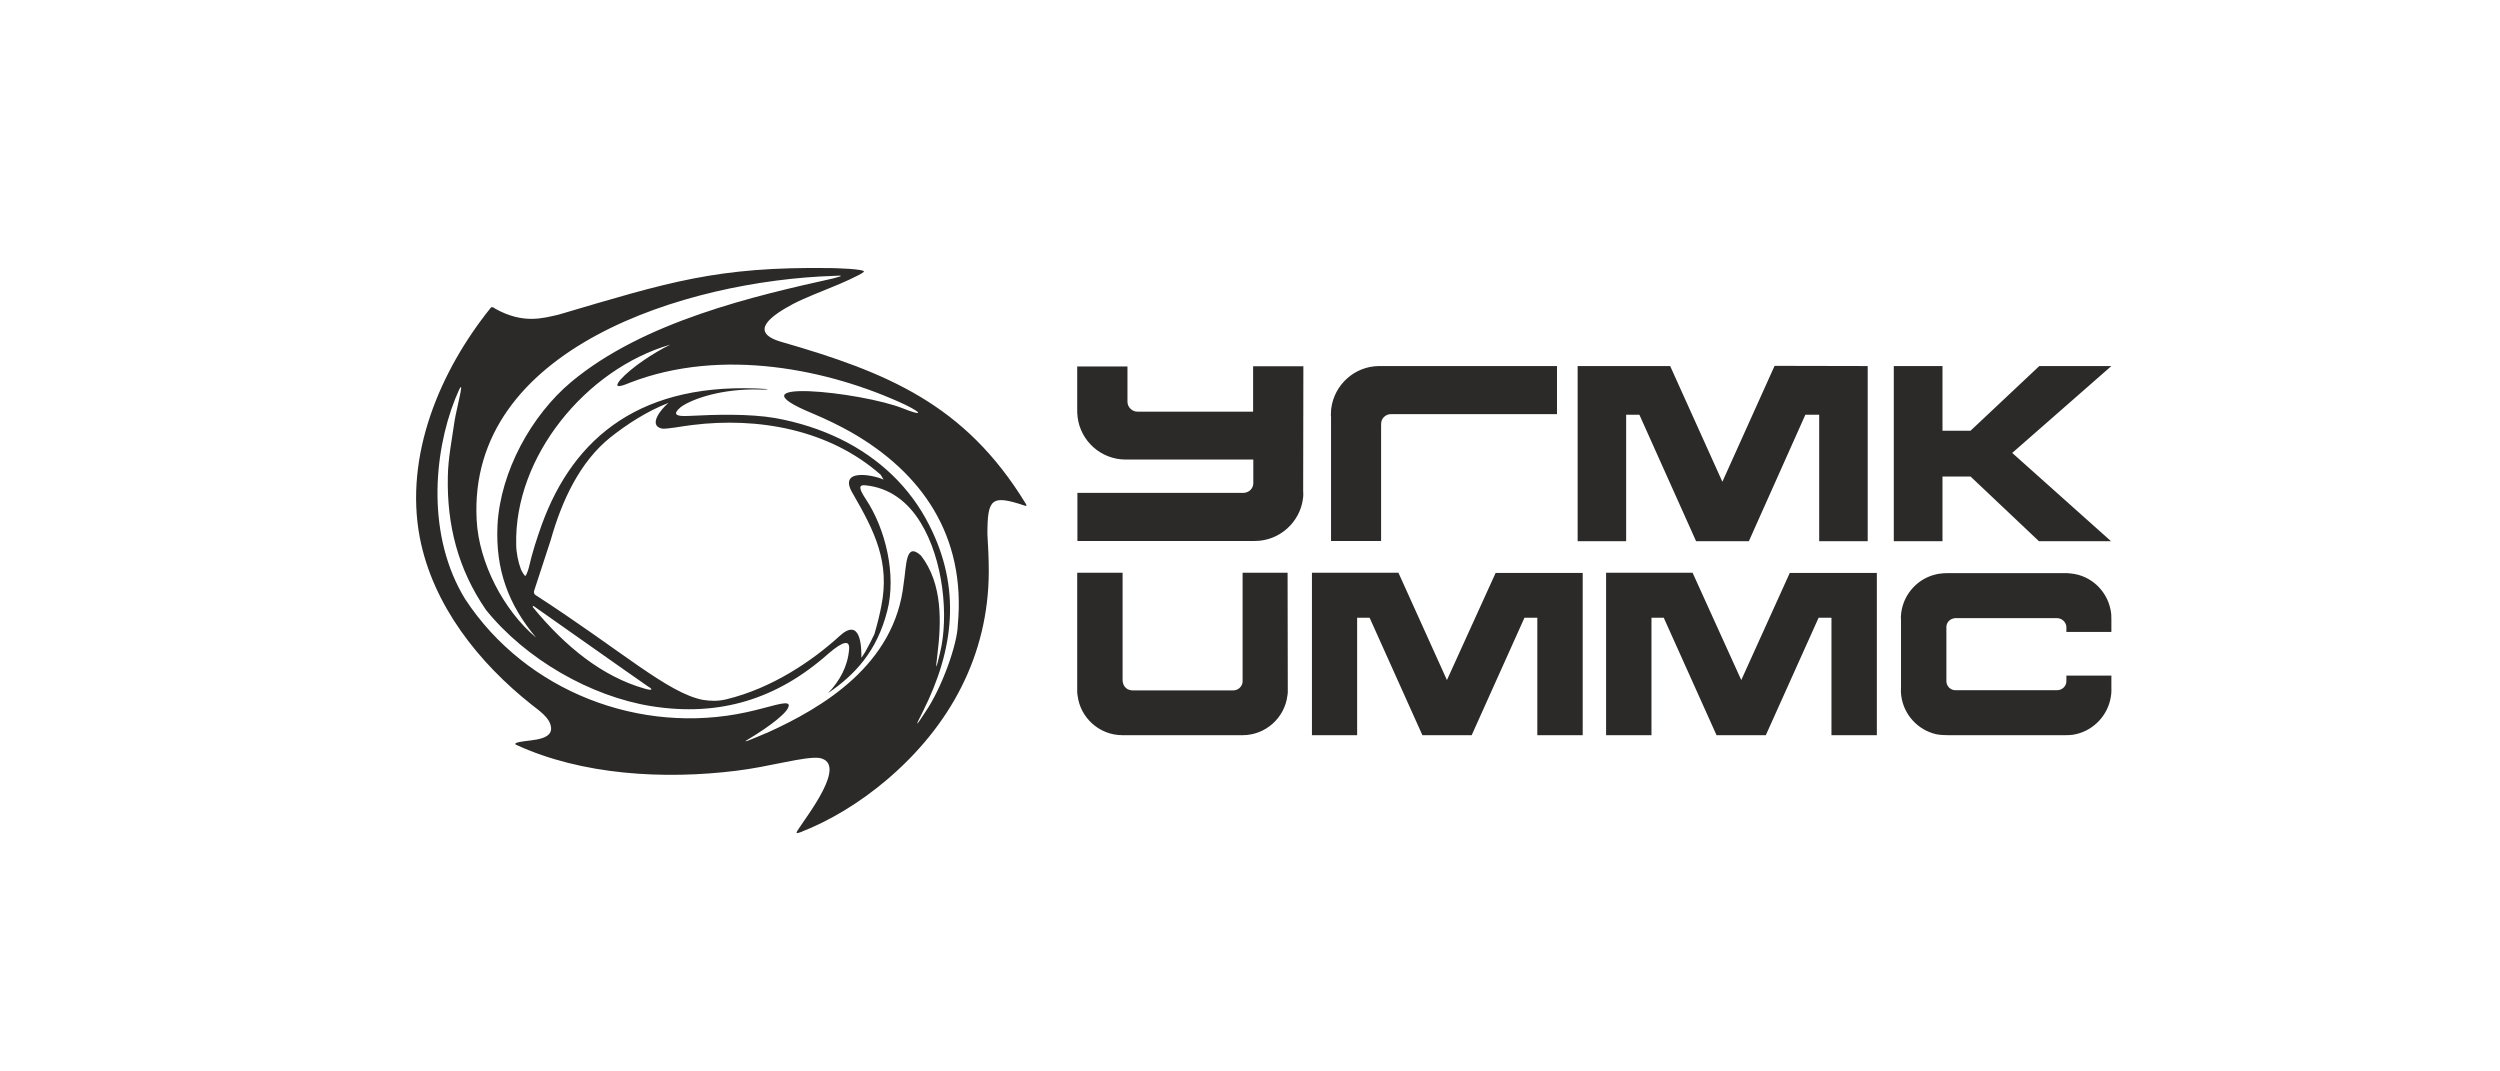 <?xml version="1.0" encoding="UTF-8"?> <!-- Creator: CorelDRAW 2018 (64-Bit) --> <svg xmlns="http://www.w3.org/2000/svg" xmlns:xlink="http://www.w3.org/1999/xlink" xml:space="preserve" width="413px" height="177px" style="shape-rendering:geometricPrecision; text-rendering:geometricPrecision; image-rendering:optimizeQuality; fill-rule:evenodd; clip-rule:evenodd" viewBox="0 0 128.34 55"> <defs> <style type="text/css"> <![CDATA[ .fil1 {fill:none} .fil0 {fill:#2B2A29} ]]> </style> </defs> <g id="Слой_x0020_1">  <path class="fil0" d="M99.92 33.54l0 1.29c0,0.05 0,0.09 0,0.14 0,0.26 0.23,0.48 0.49,0.46 1.59,0 3.59,0 5.18,0 0.26,0.01 0.49,-0.2 0.49,-0.46l0 -0.29 2.31 0 0 0.63c0.01,0.21 -0.01,0.41 -0.06,0.62 -0.21,0.92 -0.98,1.65 -1.93,1.79 -0.14,0.02 -0.29,0.02 -0.44,0.02 -1.98,0 -3.96,0 -5.94,0 -0.21,0 -0.42,-0.01 -0.63,-0.05 -0.94,-0.22 -1.67,-1.01 -1.79,-1.99 -0.02,-0.13 -0.02,-0.26 -0.01,-0.39l0 -1.77 0 -1.68c-0.01,-0.13 -0.01,-0.27 0.01,-0.4 0.13,-1.01 0.9,-1.82 1.9,-2 0.17,-0.03 0.34,-0.04 0.52,-0.04 1.98,0 3.96,0 5.94,0 0.12,0 0.24,0 0.36,0.02 1.02,0.1 1.84,0.88 2.03,1.87 0.04,0.18 0.04,0.35 0.04,0.55l0 0.58 -2.31 0 0 -0.24c0,-0.11 -0.04,-0.2 -0.1,-0.28 -0.09,-0.12 -0.24,-0.19 -0.39,-0.19 -1.59,0 -3.59,0 -5.18,0 -0.03,0 -0.06,0 -0.09,0.01 -0.22,0.03 -0.39,0.21 -0.4,0.43 0,0.05 0,0.09 0,0.14l0 1.23zm-58.97 9.08c0.53,-0.82 2.58,-3.43 1.12,-3.71 -0.74,-0.1 -2.59,0.46 -4.3,0.66 -3.66,0.45 -7.88,0.23 -11.28,-1.34 -0.05,-0.03 -0.05,-0.05 -0.01,-0.08 0.36,-0.2 1.88,-0.03 1.81,-0.8 -0.05,-0.51 -0.63,-0.88 -0.99,-1.17 -2.72,-2.15 -5.08,-5.11 -5.75,-8.59 -0.8,-4.22 1.04,-8.56 3.65,-11.8 0.05,-0.05 0.13,-0.02 0.23,0.06 1.44,0.8 2.45,0.48 3.25,0.3 5.66,-1.67 8.11,-2.47 13.94,-2.39 0.12,0 1.89,0.04 1.72,0.2 -0.18,0.16 -1.18,0.6 -1.56,0.75 -0.53,0.22 -1.49,0.59 -2.08,0.9 -0.97,0.52 -2.36,1.41 -0.62,1.93 5.45,1.57 9.46,3.2 12.58,8.32 0.06,0.09 0.05,0.14 -0.07,0.09 -1.69,-0.56 -1.9,-0.37 -1.9,1.47 0.04,0.64 0.07,1.28 0.07,1.92 -0.01,4.29 -1.98,7.94 -5.27,10.72 -1.35,1.14 -2.87,2.07 -4.42,2.67 -0.17,0.06 -0.23,0.05 -0.12,-0.11zm-4.85 -6.69c0.37,0.05 0.71,0.08 1.18,-0.03 2.37,-0.57 4.45,-2 5.82,-3.25 1.09,-1 1.13,0.57 1.12,1.12 0.08,-0.11 0.15,-0.24 0.19,-0.29 0.18,-0.32 0.34,-0.63 0.48,-0.93 0.16,-0.54 0.29,-1.1 0.35,-1.42 0.46,-2.27 -0.34,-3.85 -1.44,-5.76 -0.84,-1.35 0.99,-1.01 1.56,-0.75 -0.04,-0.07 -0.09,-0.16 -0.15,-0.25 -2.63,-2.32 -6.28,-2.98 -9.7,-2.55 -0.51,0.06 -1.3,0.22 -1.53,0.18 -0.71,-0.16 -0.07,-0.98 0.34,-1.32 -1.13,0.44 -2.13,1.1 -2.97,1.76 -1.59,1.27 -2.51,3.27 -3.08,5.29l-0.85 2.6c-0.02,0.07 -0.01,0.17 0.08,0.22 4.42,2.86 6.79,5.04 8.6,5.38zm-8.76 -4.78l0.04 -0.05 4.73 3.33 1.16 0.81c0.28,0.16 0.22,0.23 -0.21,0.1 -2.11,-0.61 -4.01,-2.1 -5.72,-4.19zm-2.87 -4.46c-0.47,-8.82 10.76,-12.29 18.36,-12.53 0.44,-0.03 0.48,-0.01 -0.05,0.13 -4,0.89 -9.73,2.2 -13.46,5.32 -2.04,1.71 -3.63,4.59 -3.78,7.34 -0.11,2.28 0.55,4.08 1.98,5.78 -1.66,-1.39 -2.94,-3.84 -3.05,-6.04zm9.94 -9c-0.89,0.44 -1.98,1.16 -2.57,1.81 -0.29,0.36 -0.17,0.43 0.51,0.14 4.71,-1.82 10.21,-0.69 14.13,1.14 0.93,0.46 0.84,0.57 -0.11,0.19 -2.13,-0.86 -9.13,-1.59 -4.64,0.26 0.69,0.29 1.35,0.61 1.97,0.96 3.58,2.05 5.9,5.27 5.47,9.89 -0.02,0.98 -0.81,3.22 -1.66,4.46 -0.53,0.82 -0.55,0.8 -0.13,-0.02 1.6,-3.18 1.97,-6.34 0.32,-9.57 -0.98,-1.94 -2.56,-3.44 -4.57,-4.42 -1.01,-0.49 -2.12,-0.85 -3.33,-1.07 -1.34,-0.23 -3.09,-0.18 -4.43,-0.11 -0.7,0.04 -0.84,-0.09 -0.45,-0.43 0.42,-0.34 1.8,-0.91 3.72,-0.93 0.22,0.01 0.91,0.02 0.74,-0.02 -6.43,-0.43 -9.93,2.45 -11.57,6.97 -0.26,0.73 -0.49,1.44 -0.66,2.19 -0.02,0.09 -0.14,0.44 -0.18,0.43 -0.04,0.02 -0.2,-0.26 -0.23,-0.34 -0.14,-0.37 -0.24,-0.87 -0.24,-1.26 -0.11,-4.52 3.58,-9.01 7.91,-10.27zm-9.46 13.62c2.03,2.52 5.36,4.44 8.49,4.94 3.51,0.56 6.47,-0.37 9.09,-2.7 0.77,-0.66 1.1,-0.7 1.06,-0.22 -0.07,0.88 -0.48,1.62 -1.08,2.25 1.36,-0.93 2.51,-2.13 3.04,-4.23 0.47,-1.82 -0.07,-4.18 -1.11,-5.74 -0.37,-0.56 -0.35,-0.73 -0.03,-0.7 1.27,0.12 2.2,0.86 2.84,1.9 1.19,1.92 1.46,4.85 1.01,6.69 -0.21,0.89 -0.25,0.98 -0.13,0.04 0.19,-1.58 0.27,-3.57 -0.85,-5.02 -0.8,-0.73 -0.74,0.5 -0.89,1.44 -0.45,4.13 -4.08,6.34 -7.06,7.68l0.01 -0.01c-0.31,0.13 -0.6,0.26 -0.89,0.37 -0.15,0.06 -0.3,0.1 -0.02,-0.06 0.99,-0.59 2.19,-1.46 2.05,-1.78 -0.13,-0.19 -0.96,0.14 -2.15,0.4 -5.45,1.19 -11.32,-1.05 -14.44,-5.79 -1.99,-3.22 -1.65,-7.47 -0.52,-10.3 0.65,-1.62 0.07,0.47 -0.03,1.11 -0.14,0.99 -0.34,1.96 -0.35,2.91 -0.05,2.43 0.51,4.72 1.96,6.82zm72.27 -12.52l2.5 0 0 3.32 1.44 0 3.53 -3.32 3.7 0 -5.09 4.46 5.07 4.53 -3.7 0 -3.51 -3.32 -1.44 0 0 3.32 -2.5 0 0 -8.99zm-41.91 6.51c1.63,0 6.91,0 8.51,0 0.03,0 0.07,0 0.1,-0.01 0.24,-0.04 0.42,-0.24 0.42,-0.49l0 -1.21c-1.9,0 -4.58,0 -6.43,0 -0.04,0 -0.08,0 -0.12,0 -1.27,0 -2.32,-0.95 -2.47,-2.18 -0.02,-0.13 -0.02,-0.28 -0.02,-0.42l0 -2.18 2.58 0 0 1.62c0,0.07 0,0.14 0,0.21 0.01,0.27 0.25,0.5 0.52,0.49 1.59,0 4.26,0 5.93,0l0 -2.33 2.58 0 -0.01 6.37c0.01,0.11 0.01,0.3 -0.01,0.42 -0.15,1.22 -1.21,2.18 -2.47,2.18 -0.04,0 -0.08,0 -0.13,0 -1.85,0 -7.13,0 -8.98,0l0 -2.47zm13.02 2.47l2.57 0 0 -5.84c0,-0.13 -0.01,-0.27 0.05,-0.39 0.09,-0.17 0.26,-0.28 0.45,-0.28 0.01,0 0.02,0 0.03,0 1.59,0 6.87,0 8.5,0l0 -2.47c-1.85,0 -7.14,0 -8.99,0 -0.02,0 -0.04,0 -0.06,0 -0.02,0 -0.04,0 -0.07,0 -1.26,0 -2.31,0.95 -2.47,2.18 -0.01,0.06 -0.01,0.13 -0.01,0.19l0 0.01c0,0.03 -0.01,0.07 -0.01,0.11 0,0.03 0.01,0.07 0.01,0.11l0 6.38zm12.66 -8.98l4.75 0 2.68 5.94 2.68 -5.95c1.61,0 3.18,0.01 4.78,0.01l0 8.99 -2.49 0 0 -6.49 -0.71 0 -2.9 6.49 -2.71 0 -2.91 -6.49 -0.68 0 0 6.49 -2.49 0c0,-3 0,-5.99 0,-8.98l0 0 0 -0.01zm5.9 10.61l2.5 5.51 2.49 -5.5 4.47 0 0 8.33 -2.33 0 0 -6.03 -0.66 0 -2.71 6.03 -2.53 0 -2.71 -6.03 -0.63 0 0 6.03 -2.33 0c0,-2.79 0,-5.56 0,-8.34l4.44 0zm-15.1 0l2.49 5.51 2.5 -5.5 4.47 0 0 8.33 -2.33 0 0 -6.03 -0.66 0 -2.71 6.03 -2.53 0 -2.71 -6.03 -0.64 0 0 6.03 -2.32 0c0,-2.79 0,-5.56 0,-8.34l4.44 0zm-16.49 0l2.33 0 0 5.47c-0.01,0.28 0.14,0.55 0.49,0.57 1.59,0 3.59,0 5.18,0 0.26,0.01 0.49,-0.21 0.49,-0.46l0 -5.58 2.31 0 0.01 5.92c0,0.07 0,0.14 0,0.21l0 0c0,0.06 -0.01,0.12 -0.02,0.18 -0.14,1.14 -1.12,2.03 -2.3,2.03l-6.17 0c-1.18,0 -2.16,-0.89 -2.3,-2.03 -0.01,-0.06 -0.02,-0.12 -0.02,-0.18l0 0c0,-0.07 0,-0.14 0,-0.21l0 -5.92z"></path> <rect class="fil1" width="128.34" height="55"></rect> </g> </svg> 